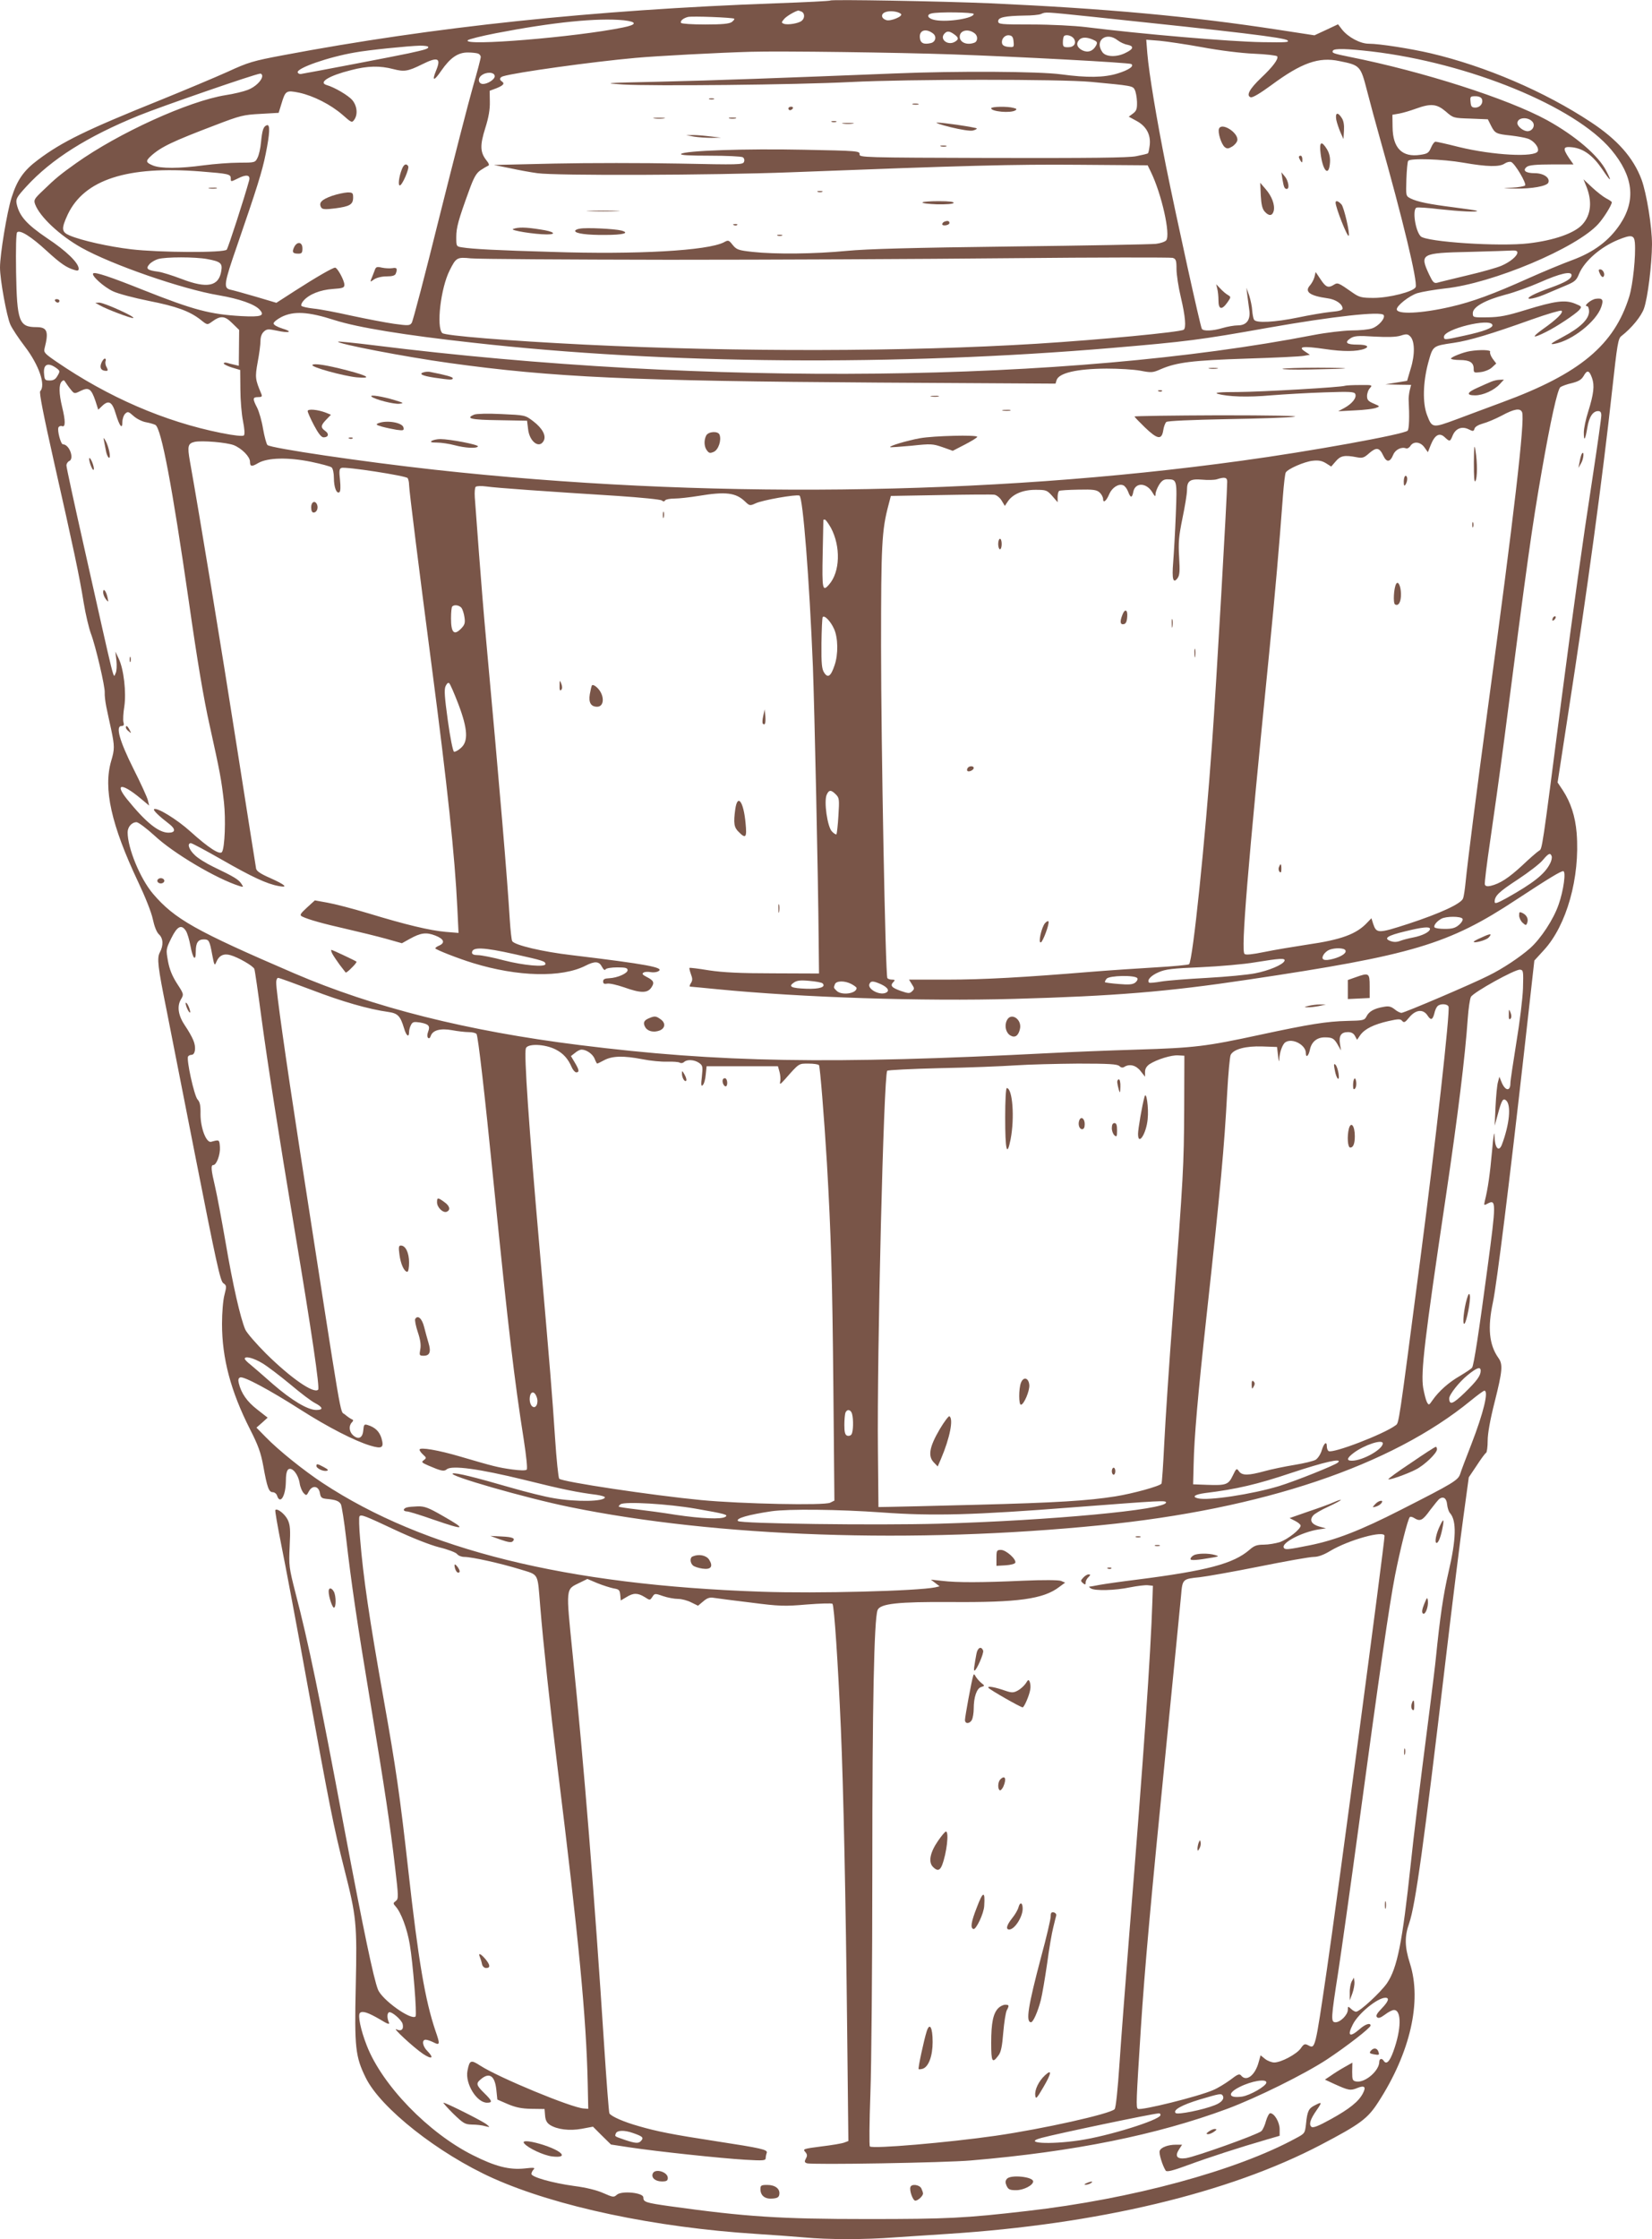 <?xml version="1.0" standalone="no"?>
<!DOCTYPE svg PUBLIC "-//W3C//DTD SVG 20010904//EN"
 "http://www.w3.org/TR/2001/REC-SVG-20010904/DTD/svg10.dtd">
<svg version="1.0" xmlns="http://www.w3.org/2000/svg"
 width="945pt" height="1280pt" viewBox="0 0 945 1280"
 preserveAspectRatio="xMidYMid meet">
<g transform="translate(0,1280) scale(0.1,-0.1)"
fill="#795548" stroke="none">
<path d="M4750 12797 c-3 -3 -144 -10 -315 -16 -1041 -38 -1953 -134 -2817
-297 -170 -32 -198 -40 -315 -94 -71 -32 -245 -105 -388 -163 -420 -169 -560
-237 -698 -341 -82 -61 -119 -115 -151 -216 -26 -82 -66 -324 -66 -399 0 -70
38 -278 59 -326 10 -23 48 -80 84 -127 80 -105 120 -221 87 -254 -7 -7 19
-138 79 -405 110 -487 145 -650 170 -806 11 -67 30 -145 41 -175 26 -67 82
-305 79 -338 -1 -14 3 -50 9 -80 6 -30 19 -89 28 -130 20 -96 20 -113 0 -180
-46 -158 0 -365 154 -691 40 -84 76 -174 84 -213 9 -42 22 -75 35 -87 25 -23
27 -63 5 -104 -17 -32 -11 -83 38 -325 10 -52 83 -423 162 -823 123 -625 146
-730 163 -742 19 -13 20 -17 7 -67 -8 -29 -14 -102 -14 -166 0 -197 50 -385
160 -602 47 -92 62 -134 76 -210 22 -123 32 -150 54 -150 10 0 22 -9 25 -20
17 -52 48 -4 50 76 0 45 5 68 15 75 22 13 56 -29 64 -79 3 -22 14 -48 23 -57
15 -16 17 -15 30 10 20 37 56 31 63 -10 4 -25 10 -30 35 -33 55 -5 74 -12 85
-31 5 -11 19 -98 30 -194 29 -253 62 -479 140 -947 82 -494 112 -694 140 -935
20 -169 20 -180 4 -192 -16 -12 -16 -14 -1 -31 31 -34 66 -127 81 -217 18
-105 42 -402 33 -412 -25 -24 -192 95 -215 154 -25 63 -82 335 -193 923 -142
758 -205 1062 -279 1345 -37 145 -38 155 -33 266 5 95 3 121 -11 151 -16 33
-60 68 -71 56 -3 -2 13 -94 35 -204 22 -109 88 -458 145 -774 131 -719 153
-831 214 -1072 70 -276 74 -310 66 -672 -8 -351 -2 -403 57 -523 85 -174 417
-435 729 -575 362 -162 925 -281 1504 -318 94 -6 217 -15 275 -20 134 -13 351
-13 516 0 71 5 208 14 304 20 858 55 1608 233 2135 509 225 118 268 149 329
244 183 282 251 577 181 794 -30 95 -31 152 -4 229 36 105 84 451 209 1509 39
330 85 699 102 820 l30 220 45 67 c24 37 48 70 54 73 5 4 9 35 9 69 0 41 14
120 40 222 45 179 48 215 21 252 -53 75 -62 173 -31 317 22 104 95 691 179
1437 l58 517 54 59 c131 142 208 416 188 670 -8 96 -34 175 -79 244 l-30 45
59 384 c110 708 198 1356 253 1858 29 263 34 296 53 310 58 45 113 112 129
157 22 62 45 252 46 367 0 102 -31 292 -60 371 -47 125 -138 228 -290 328
-265 175 -602 319 -915 393 -116 27 -294 55 -355 55 -49 0 -118 37 -153 81
l-23 30 -68 -32 -67 -31 -202 31 c-507 78 -989 122 -1652 152 -283 12 -908 23
-915 16z m-166 -63 c20 -8 21 -38 2 -53 -18 -15 -80 -25 -102 -17 -15 6 -15 8
2 28 14 16 60 43 81 48 1 0 8 -3 17 -6z m570 -14 c13 -13 -59 -43 -84 -35 -29
9 -33 34 -7 45 25 11 76 5 91 -10z m416 0 c0 -24 -145 -48 -219 -35 -42 7 -56
30 -23 38 36 10 242 7 242 -3z m670 -15 c841 -88 1109 -120 1125 -136 11 -11
-7 -12 -145 -10 -186 3 -688 46 -1008 86 -66 8 -201 15 -309 15 -182 0 -193 1
-193 19 0 22 39 30 150 32 41 0 84 4 95 9 28 12 15 13 285 -15z m-2040 -12 c3
-3 -4 -11 -14 -19 -15 -10 -54 -14 -152 -14 -73 0 -135 4 -138 9 -7 11 12 27
39 34 23 6 257 -3 265 -10z m-631 -9 c77 -9 75 -25 -5 -41 -266 -55 -924 -109
-888 -73 6 6 78 24 160 40 326 63 582 89 733 74z m1769 -76 c21 -17 14 -47
-12 -54 -42 -10 -61 -1 -64 30 -5 44 35 56 76 24z m239 0 c18 -15 16 -45 -3
-52 -42 -16 -84 1 -84 34 0 38 51 48 87 18z m-119 -4 c27 -19 28 -30 2 -44
-39 -21 -85 15 -59 46 15 18 29 18 57 -2z m340 -42 c3 -32 2 -33 -30 -30 -22
2 -34 9 -36 21 -5 25 17 49 42 45 16 -2 22 -11 24 -36z m345 17 c16 -26 1 -49
-33 -49 -26 0 -30 3 -30 28 0 16 3 32 7 36 12 11 45 2 56 -15z m120 -11 c13
-7 15 -13 7 -28 -17 -32 -46 -43 -78 -28 -32 16 -39 40 -17 62 17 16 49 14 88
-6z m130 2 c14 -11 39 -23 57 -26 38 -8 35 -24 -11 -46 -50 -26 -114 -24 -133
4 -47 66 22 119 87 68z m484 -40 c96 -18 223 -34 296 -37 70 -3 130 -10 133
-15 9 -14 -24 -59 -92 -123 -66 -63 -87 -101 -60 -111 10 -4 54 22 118 69 173
128 272 163 389 138 120 -24 122 -27 159 -170 18 -69 50 -189 72 -266 133
-471 218 -824 206 -856 -10 -26 -152 -62 -241 -62 -68 0 -82 4 -118 29 -84 59
-87 60 -109 46 -32 -20 -46 -14 -75 30 l-29 43 -7 -29 c-4 -15 -16 -37 -26
-48 -32 -36 0 -59 100 -73 48 -6 87 -33 87 -59 0 -9 -20 -15 -67 -19 -38 -4
-122 -18 -188 -32 -131 -27 -239 -33 -251 -13 -5 7 -9 31 -11 53 -1 22 -9 60
-17 85 l-16 45 5 -42 c3 -24 8 -61 11 -83 9 -57 -14 -90 -65 -90 -21 0 -60 -7
-87 -15 -57 -17 -110 -19 -119 -5 -9 14 -146 638 -205 930 -54 271 -97 527
-107 646 l-6 77 76 -6 c41 -4 151 -20 244 -37z m-4427 1 c0 -10 -17 -15 -113
-36 -58 -13 -577 -112 -616 -118 -8 -1 -16 3 -18 9 -8 24 175 88 327 114 75
14 303 37 373 39 26 0 47 -3 47 -8z m5395 -25 c559 -66 1164 -314 1372 -562
126 -151 142 -288 51 -425 -63 -95 -151 -160 -272 -205 -55 -20 -168 -67 -251
-104 -200 -90 -324 -136 -448 -164 -164 -38 -307 -45 -307 -14 0 21 71 77 117
92 27 8 97 20 158 27 271 28 754 231 878 369 31 34 77 108 77 124 0 3 -14 13
-32 22 -17 9 -53 37 -81 63 l-49 46 15 -37 c36 -87 29 -166 -21 -221 -45 -50
-162 -91 -307 -108 -166 -20 -586 8 -618 40 -31 31 -49 154 -24 164 7 3 67 -1
132 -9 121 -13 222 -18 214 -9 -3 2 -63 11 -134 20 -142 18 -206 31 -247 51
-26 14 -26 14 -23 109 2 52 6 99 10 105 10 17 195 11 316 -10 137 -24 207 -25
236 -5 12 8 28 12 37 9 22 -8 90 -124 80 -134 -5 -5 -38 -11 -74 -13 -63 -3
-63 -3 17 -5 95 -2 182 14 190 34 11 28 -27 54 -78 54 -53 0 -72 16 -44 37 13
9 54 13 142 13 l124 0 -26 37 c-37 56 -34 67 20 61 64 -8 117 -47 170 -125 49
-73 58 -77 24 -11 -45 89 -178 202 -339 291 -225 123 -709 278 -1130 362 -94
19 -103 22 -95 36 9 13 80 11 220 -5z m-2395 -17 c374 -13 1009 -47 1021 -55
19 -11 -13 -34 -78 -54 -78 -24 -174 -25 -323 -5 -126 17 -595 20 -955 5 -650
-26 -1030 -40 -1340 -47 -322 -7 -333 -8 -210 -16 164 -10 982 -2 1300 14 331
17 1202 17 1375 1 235 -22 240 -23 251 -45 6 -11 12 -42 13 -69 1 -41 -3 -52
-23 -67 l-24 -18 44 -24 c56 -30 82 -78 76 -137 -3 -24 -7 -45 -10 -48 -2 -3
-33 -10 -68 -17 -47 -9 -261 -11 -824 -10 -742 2 -760 3 -758 21 2 19 -10 20
-320 26 -330 7 -682 -5 -701 -24 -7 -7 47 -10 165 -10 95 0 180 -4 188 -9 8
-5 11 -16 7 -26 -6 -17 -30 -17 -371 -10 -200 4 -521 4 -712 0 l-348 -8 90
-18 c50 -11 121 -24 159 -29 103 -15 1001 -12 1446 5 1011 39 1279 46 1650 43
l395 -3 18 -37 c62 -127 114 -360 88 -392 -7 -8 -33 -17 -59 -20 -26 -3 -398
-10 -827 -15 -567 -7 -824 -14 -940 -25 -185 -18 -411 -20 -540 -6 -82 9 -92
13 -114 40 -22 28 -25 29 -50 15 -93 -48 -496 -71 -983 -55 -314 9 -453 16
-515 26 -33 5 -33 6 -33 59 0 54 12 98 73 265 27 75 41 100 66 117 18 12 37
23 44 26 7 2 4 13 -11 31 -36 46 -37 86 -6 184 19 60 27 106 26 150 l-1 63 40
15 c39 16 48 27 29 39 -15 10 -12 23 8 29 72 22 511 83 757 105 118 11 480 30
660 35 173 5 841 -4 1155 -15z m-2716 5 c9 -3 16 -12 16 -20 0 -8 -20 -85 -45
-171 -25 -87 -111 -422 -192 -745 -80 -323 -151 -595 -158 -604 -11 -16 -20
-16 -101 -5 -49 7 -158 28 -242 46 -85 19 -183 38 -218 41 -36 4 -67 11 -70
16 -3 5 2 18 13 30 32 36 95 61 166 66 58 4 67 7 67 24 0 25 -40 98 -53 98
-14 0 -109 -55 -229 -132 l-107 -69 -118 35 c-65 19 -130 37 -145 40 -41 9
-37 35 38 251 113 328 144 425 164 526 24 118 26 171 6 163 -19 -7 -26 -26
-33 -98 -3 -34 -12 -73 -20 -88 -13 -27 -15 -28 -106 -28 -50 0 -141 -7 -202
-15 -140 -19 -246 -19 -290 -1 -41 17 -43 25 -13 53 58 53 123 84 373 179 138
53 158 58 255 63 l104 6 16 52 c23 76 27 78 102 63 82 -18 180 -68 247 -126
51 -45 54 -47 67 -29 22 30 17 80 -11 113 -22 26 -101 73 -147 86 -49 15 15
54 140 85 94 25 166 26 242 6 62 -16 83 -13 162 26 94 47 113 38 82 -36 -25
-61 -11 -60 31 2 51 73 94 103 151 103 23 0 49 -3 58 -6z m96 -130 c0 -18 -40
-44 -67 -44 -26 0 -32 30 -10 48 28 23 77 21 77 -4z m-1330 2 c0 -25 -40 -64
-83 -80 -23 -9 -80 -23 -127 -30 -211 -34 -610 -215 -855 -389 -87 -62 -116
-85 -187 -154 -53 -50 -56 -56 -47 -81 27 -72 142 -179 265 -248 175 -98 577
-237 786 -272 117 -20 205 -51 233 -82 32 -35 10 -43 -104 -37 -179 10 -273
35 -556 147 -195 78 -282 107 -292 97 -12 -12 60 -77 113 -102 29 -14 121 -38
205 -55 158 -31 235 -59 298 -109 36 -29 37 -29 62 -11 50 37 74 36 117 -7
l40 -39 -1 -103 -1 -102 -25 6 c-14 3 -34 8 -43 11 -10 3 -18 1 -18 -4 0 -4
21 -15 47 -23 l47 -14 1 -110 c0 -60 7 -143 15 -182 9 -46 11 -76 5 -82 -6 -6
-55 -1 -130 14 -324 65 -645 204 -943 408 -67 46 -73 53 -67 76 25 97 15 121
-47 121 -99 0 -111 32 -116 314 -2 134 0 222 6 228 16 16 80 -24 169 -106 80
-73 113 -96 161 -110 16 -5 22 -3 22 8 0 33 -71 102 -180 174 -118 80 -160
127 -175 198 -5 27 1 38 56 98 144 157 349 286 644 406 123 50 666 238 693
239 6 1 12 -5 12 -13z m6977 -132 c9 -24 -10 -49 -38 -49 -20 0 -25 6 -27 33
-3 30 -1 32 28 32 19 0 33 -6 37 -16z m-207 -71 c43 -38 45 -38 142 -41 l99
-4 19 -38 c22 -43 29 -46 115 -55 33 -4 75 -11 93 -17 35 -11 67 -50 59 -72
-14 -37 -257 -24 -453 24 -67 17 -126 30 -132 30 -7 0 -18 -15 -26 -34 -13
-30 -20 -35 -61 -41 -104 -16 -158 38 -159 159 l-1 70 40 7 c22 4 65 17 95 28
86 31 119 27 170 -16z m497 -60 c17 -21 -1 -53 -29 -53 -24 0 -58 27 -58 46 0
34 62 38 87 7z m-7621 -283 c162 -13 174 -15 174 -40 0 -20 0 -20 41 0 49 25
73 20 64 -12 -27 -99 -120 -386 -128 -395 -14 -19 -387 -17 -547 2 -127 15
-284 50 -352 79 -47 20 -48 39 -10 121 95 198 339 278 758 245z m8206 -407 c6
-75 -11 -239 -32 -308 -86 -277 -282 -441 -725 -604 -77 -29 -195 -72 -263
-98 -138 -51 -140 -51 -169 25 -26 68 -23 185 6 295 28 101 24 99 146 117 90
13 216 51 448 134 87 31 163 53 169 50 14 -9 -26 -49 -107 -106 -68 -49 -60
-55 20 -15 59 29 167 101 188 124 17 20 17 21 -25 38 -56 22 -112 15 -281 -37
-107 -33 -148 -41 -217 -42 -84 -1 -85 -1 -85 24 0 35 69 74 185 105 52 13
142 46 199 71 115 51 181 66 181 41 0 -20 -32 -40 -118 -71 -40 -14 -87 -33
-105 -43 -55 -29 -6 -27 65 2 35 15 90 38 123 52 53 22 63 30 78 68 31 73 123
153 223 194 76 31 92 28 96 -16z m-672 -56 c0 -20 -40 -54 -91 -76 -25 -11
-113 -36 -195 -55 -82 -20 -159 -38 -171 -42 -20 -5 -26 1 -48 47 -55 118 -47
123 229 129 122 3 233 7 249 8 17 1 27 -3 27 -11z m-7494 -38 c76 -14 87 -24
80 -67 -14 -90 -81 -103 -229 -46 -50 19 -110 38 -133 41 -62 8 -72 17 -49 43
10 11 32 24 49 29 44 13 212 13 282 0z m2634 -4 c580 0 1462 4 1961 9 498 5
915 5 927 2 19 -6 22 -15 22 -64 0 -31 11 -104 25 -162 26 -110 31 -175 16
-185 -24 -14 -475 -57 -841 -80 -747 -46 -1717 -48 -2585 -5 -441 22 -799 51
-815 66 -35 34 -9 257 42 358 37 74 42 77 122 69 39 -4 546 -7 1126 -8z
m-1906 -345 c132 -42 400 -86 791 -129 1101 -124 2426 -134 3655 -30 425 36
505 46 892 115 374 66 649 96 663 73 11 -17 -28 -63 -66 -76 -19 -7 -72 -12
-119 -12 -47 -1 -143 -12 -215 -26 -1406 -273 -3475 -296 -5374 -59 -112 14
-205 23 -207 21 -11 -11 383 -87 636 -122 590 -82 1046 -103 2451 -112 l1017
-6 6 20 c13 41 116 65 286 66 69 0 155 -5 193 -12 63 -12 71 -12 118 9 91 39
182 50 489 60 162 5 310 12 329 16 l34 6 -27 18 c-45 29 -14 33 112 15 106
-16 184 -15 227 1 32 13 13 24 -39 24 -64 0 -77 12 -41 36 22 14 42 16 136 10
75 -4 123 -3 150 5 34 11 42 10 56 -4 26 -26 28 -103 3 -183 l-21 -71 -62 -10
-62 -10 73 -2 74 -1 -8 -32 c-4 -18 -7 -43 -6 -55 5 -94 3 -166 -6 -175 -21
-21 -561 -119 -952 -172 -1459 -201 -3091 -219 -4615 -51 -407 45 -937 123
-955 141 -6 6 -17 47 -25 91 -7 45 -23 100 -34 122 -27 52 -26 61 5 61 21 0
25 3 19 18 -35 83 -37 94 -21 182 9 47 16 101 16 121 0 23 7 42 19 53 17 16
26 16 74 6 72 -16 96 -7 32 12 -29 9 -50 21 -50 29 0 8 20 24 45 37 70 35 152
31 304 -18z m6623 -27 c6 -17 -50 -38 -162 -62 -113 -25 -115 -25 -115 -6 0
44 264 109 277 68z m-8212 -249 c18 -14 19 -17 4 -42 -11 -20 -23 -27 -44 -27
-28 0 -30 3 -33 39 -5 55 23 67 73 30z m8782 -55 c15 -42 10 -90 -22 -192 -14
-43 -25 -97 -25 -119 0 -55 8 -44 20 27 10 62 32 95 62 95 13 0 18 -7 18 -25
0 -14 -22 -171 -49 -348 -61 -395 -108 -735 -181 -1292 -110 -855 -108 -838
-126 -848 -10 -6 -53 -43 -96 -84 -78 -72 -127 -104 -181 -117 -19 -4 -29 -2
-33 7 -3 8 11 119 30 248 19 129 56 392 81 584 134 1039 158 1208 214 1530 50
286 90 469 107 482 9 6 38 17 66 23 38 10 54 19 67 41 20 36 32 33 48 -12z
m-8702 -66 c20 -25 21 -25 57 -7 46 22 60 12 84 -58 l16 -50 23 22 c37 35 57
23 77 -45 22 -72 38 -92 38 -48 0 17 7 39 16 48 15 14 19 13 49 -14 18 -16 51
-32 72 -35 21 -4 44 -11 52 -15 34 -21 96 -351 191 -1008 48 -337 85 -558 120
-713 59 -267 66 -304 81 -435 11 -99 5 -260 -11 -285 -12 -19 -77 23 -180 116
-77 70 -195 142 -209 128 -6 -6 28 -39 88 -85 37 -29 35 -49 -5 -49 -57 0
-130 59 -237 191 -74 92 -30 94 77 5 l49 -41 -7 30 c-4 17 -41 98 -83 181 -80
160 -103 244 -68 244 13 0 16 6 11 22 -3 13 -1 53 5 89 12 81 -3 214 -32 274
l-19 40 6 -52 c3 -28 1 -60 -4 -70 -16 -27 6 -113 -182 724 -55 244 -100 451
-100 462 0 10 7 21 15 25 32 12 2 96 -35 96 -12 0 -33 77 -26 96 3 7 12 11 21
8 20 -8 20 30 0 111 -18 75 -19 127 -2 144 10 10 14 9 22 -5 6 -9 19 -28 30
-41z m8302 -130 c17 -43 -46 -587 -197 -1698 -64 -473 -114 -865 -126 -985 -4
-41 -10 -84 -15 -96 -11 -30 -130 -85 -313 -145 -173 -56 -182 -56 -201 0
l-10 32 -25 -26 c-61 -65 -148 -97 -343 -125 -78 -12 -188 -30 -245 -42 -69
-14 -106 -18 -113 -11 -21 21 18 490 141 1718 36 364 57 607 79 902 5 66 12
126 16 132 12 21 107 62 153 67 35 4 54 0 77 -14 l30 -19 26 30 c27 32 50 37
121 23 32 -6 41 -3 71 24 41 35 58 32 80 -15 19 -40 39 -38 57 6 12 29 47 46
73 36 7 -3 19 4 25 14 18 28 57 24 80 -8 l20 -28 17 43 c23 56 49 71 79 43 29
-27 31 -27 46 10 17 40 53 54 91 35 26 -13 29 -12 34 4 3 11 23 22 48 29 23 6
71 26 107 45 72 39 107 45 117 19z m-7369 -188 c46 -19 92 -66 92 -94 0 -29
10 -30 47 -8 54 31 171 34 303 7 57 -12 110 -26 117 -32 7 -6 13 -32 13 -60 0
-53 15 -92 31 -82 7 4 8 30 4 70 -6 52 -4 65 8 69 22 9 370 -45 379 -58 4 -7
8 -23 8 -38 0 -30 59 -499 129 -1034 90 -687 133 -1089 147 -1384 l7 -144 -74
6 c-90 8 -225 40 -442 106 -89 27 -194 54 -234 61 l-72 13 -45 -41 c-39 -36
-43 -43 -28 -51 34 -17 119 -41 252 -71 74 -17 176 -42 227 -56 l92 -26 45 25
c63 35 94 39 146 19 49 -19 58 -41 23 -57 -13 -5 -23 -13 -23 -16 0 -7 133
-59 215 -84 257 -79 508 -85 645 -15 53 27 77 25 93 -6 9 -17 17 -23 21 -15 4
6 33 11 67 11 47 0 59 -3 59 -16 0 -18 -58 -44 -105 -46 -26 -1 -35 -6 -35
-18 0 -13 6 -16 23 -13 13 3 56 -7 97 -21 95 -34 134 -34 156 -1 19 28 14 40
-28 61 -23 12 -27 18 -17 24 7 5 25 6 40 3 15 -3 35 -1 45 5 38 21 -64 40
-496 92 -165 19 -326 57 -340 80 -4 6 -10 62 -14 123 -15 246 -55 720 -136
1607 -11 118 -29 337 -40 485 -11 149 -22 293 -24 321 -2 29 0 56 5 61 5 5 32
6 62 2 54 -8 337 -28 751 -54 132 -9 245 -20 252 -26 8 -7 14 -7 19 1 3 5 27
10 53 10 26 0 88 7 137 15 156 26 214 19 267 -32 26 -25 28 -25 61 -10 38 18
230 52 250 44 20 -7 57 -485 77 -977 9 -242 30 -1197 33 -1565 l2 -190 -260 1
c-191 0 -289 5 -369 17 -60 10 -110 16 -112 14 -2 -2 2 -18 8 -35 10 -26 10
-37 0 -52 -7 -11 -9 -20 -5 -20 5 0 76 -7 158 -15 482 -47 1168 -70 1699 -55
569 16 870 40 1336 110 940 140 1146 201 1535 458 186 122 252 162 267 162 17
0 2 -111 -26 -190 -29 -85 -102 -196 -164 -251 -57 -50 -155 -116 -237 -156
-92 -47 -482 -213 -498 -213 -8 0 -26 9 -40 21 -21 16 -34 19 -64 13 -53 -9
-82 -26 -96 -54 -12 -23 -18 -24 -112 -26 -116 -3 -212 -18 -496 -79 -310 -67
-375 -75 -704 -85 -165 -5 -390 -14 -500 -20 -1259 -65 -1891 -54 -2690 46
-642 80 -1178 215 -1632 410 -565 243 -684 310 -808 455 -73 86 -145 260 -145
351 0 31 24 58 51 58 10 0 57 -35 103 -77 108 -101 355 -247 486 -288 23 -7
24 -7 10 14 -16 24 -43 40 -160 96 -41 20 -90 50 -107 68 -33 31 -44 67 -21
67 7 0 87 -43 178 -95 171 -98 257 -138 324 -150 58 -11 38 7 -49 46 -53 23
-77 39 -80 53 -2 12 -52 325 -110 696 -89 569 -213 1322 -269 1635 -15 85 -11
100 27 109 42 9 184 -3 225 -19z m5682 -208 c0 -74 -63 -1171 -86 -1487 -40
-568 -111 -1251 -132 -1272 -4 -4 -90 -12 -192 -18 -102 -6 -266 -17 -365 -25
-389 -32 -619 -45 -828 -45 l-217 0 16 -26 c15 -23 16 -27 2 -40 -14 -14 -21
-14 -67 2 -52 19 -61 30 -39 52 9 9 7 12 -9 12 -12 0 -24 4 -27 9 -11 17 -36
1338 -36 1896 0 584 4 664 43 810 l13 50 285 5 c156 3 294 4 307 2 13 -2 32
-17 42 -34 l18 -30 16 24 c28 43 86 68 159 68 62 0 66 -2 96 -35 l31 -36 0 30
c0 16 4 32 9 35 4 3 54 6 110 7 85 2 104 -1 121 -16 11 -10 20 -27 20 -37 0
-27 19 -12 36 29 16 36 53 60 79 49 9 -3 22 -20 28 -36 14 -38 23 -38 30 -1
11 54 74 53 108 -2 15 -26 19 -28 19 -12 0 11 9 35 20 53 15 24 27 32 47 32
56 0 57 -1 49 -202 -4 -100 -11 -223 -15 -273 -8 -96 0 -124 25 -90 12 16 14
40 9 120 -5 85 -2 118 19 222 14 67 26 139 26 161 0 54 17 66 88 60 31 -3 68
-2 82 2 46 15 60 11 60 -13z m-2267 -264 c57 -107 53 -253 -11 -325 -37 -43
-40 -26 -36 175 2 105 4 193 4 195 0 1 4 2 8 2 5 0 20 -21 35 -47z m-2113
-458 c6 -8 14 -32 17 -54 5 -33 1 -44 -21 -66 -39 -39 -56 -21 -56 60 0 34 3
65 7 68 11 12 40 8 53 -8z m2131 -120 c23 -50 25 -145 3 -208 -21 -63 -38 -75
-59 -43 -14 21 -17 50 -16 167 1 78 4 146 7 151 9 14 45 -22 65 -67z m-2149
-430 c54 -142 58 -214 14 -251 -15 -14 -33 -23 -39 -21 -6 2 -22 81 -35 176
-19 138 -22 179 -13 199 8 16 15 22 21 16 6 -6 29 -59 52 -119z m2159 -516
c20 -20 21 -28 15 -122 -3 -55 -9 -103 -11 -106 -3 -3 -15 4 -26 16 -26 26
-47 172 -30 210 13 29 25 29 52 2z m4095 -353 c3 -8 -1 -28 -10 -44 -31 -60
-95 -110 -248 -196 -55 -30 -68 -34 -68 -21 0 34 23 56 133 128 62 41 126 90
142 110 33 39 43 44 51 23z m-510 -358 c4 -6 -4 -21 -20 -35 -21 -18 -39 -23
-81 -23 -30 0 -56 4 -59 9 -7 10 13 35 39 49 27 15 112 15 121 0z m-7302 -70
c8 -13 19 -50 25 -83 14 -76 31 -95 31 -34 0 50 13 69 46 69 29 0 33 -6 48
-88 12 -63 14 -65 24 -40 15 36 42 49 80 38 44 -12 131 -62 137 -79 3 -7 21
-131 40 -275 37 -274 99 -669 191 -1221 97 -578 144 -899 134 -909 -25 -25
-156 66 -297 205 -57 57 -111 119 -120 139 -28 66 -71 254 -112 495 -23 132
-50 277 -61 323 -22 93 -25 122 -10 122 19 0 41 61 38 103 -3 43 -3 43 -50 30
-28 -8 -61 79 -61 157 1 50 -3 70 -17 85 -19 21 -65 229 -54 246 3 5 12 9 19
9 22 0 28 43 11 83 -8 20 -29 57 -47 83 -39 57 -48 111 -24 151 17 29 17 30
-22 90 -27 42 -43 80 -52 128 -12 68 -12 69 19 132 34 69 58 81 84 41z m7116
12 c0 -17 -44 -39 -96 -49 -27 -5 -61 -14 -76 -20 -19 -7 -36 -7 -55 0 -40 15
-16 31 85 55 97 24 142 29 142 14z m-5234 -145 c161 -36 174 -40 174 -56 0
-19 -124 -8 -237 21 -63 17 -130 30 -149 30 -23 0 -34 5 -34 14 0 34 63 32
246 -9z m4750 23 c9 -15 -21 -36 -69 -49 -52 -14 -72 -6 -57 21 6 12 21 25 33
30 32 13 85 12 93 -2z m-348 -60 c-7 -22 -90 -57 -169 -72 -40 -8 -164 -20
-274 -26 -110 -6 -228 -15 -263 -21 -35 -6 -66 -9 -69 -6 -13 14 10 40 54 59
41 18 78 22 243 29 107 5 247 17 310 28 142 23 173 25 168 9z m1364 -158 c-2
-58 -19 -197 -38 -310 -18 -113 -34 -217 -34 -232 0 -49 -30 -45 -51 7 l-12
30 -8 -30 c-5 -16 -11 -79 -14 -140 l-5 -110 18 65 c22 82 30 94 47 80 31 -26
20 -138 -24 -254 -18 -45 -41 -17 -42 53 -1 32 -7 -6 -14 -89 -12 -135 -24
-216 -41 -284 -6 -27 -6 -28 16 -16 49 26 49 6 -1 -367 -50 -375 -78 -555 -88
-571 -3 -5 -34 -26 -69 -47 -65 -37 -122 -88 -158 -140 -20 -29 -21 -29 -32
-9 -6 12 -15 48 -21 81 -14 89 7 270 129 1088 70 471 111 805 126 1022 4 56
12 112 18 124 13 26 253 159 281 156 19 -2 20 -8 17 -107z m-2206 58 c4 -6 -2
-17 -12 -25 -15 -11 -36 -13 -94 -8 -41 3 -76 8 -79 10 -2 3 2 11 9 20 15 19
165 22 176 3z m-4720 -68 c170 -65 321 -109 437 -125 53 -8 67 -23 88 -92 13
-45 29 -57 29 -22 0 11 5 29 11 40 9 18 17 19 52 14 49 -9 59 -19 46 -53 -6
-16 -6 -29 0 -35 5 -5 11 -1 15 11 11 33 55 45 122 33 32 -6 75 -11 95 -11 21
0 41 -5 45 -11 9 -15 45 -324 99 -864 83 -824 117 -1112 171 -1454 15 -97 22
-167 17 -172 -6 -6 -39 -5 -84 1 -79 11 -107 18 -294 73 -129 38 -235 56 -235
40 0 -6 9 -18 21 -29 19 -17 19 -19 3 -31 -15 -11 -12 -14 27 -31 72 -31 89
-35 105 -21 29 24 188 2 441 -60 225 -56 306 -72 416 -86 26 -4 47 -10 47 -14
0 -25 -165 -28 -294 -5 -49 8 -157 35 -240 59 -211 61 -316 87 -335 82 -41 -9
418 -141 669 -192 842 -172 1967 -211 3035 -104 927 92 1664 340 2119 713 38
31 72 56 77 56 26 0 -5 -127 -74 -305 -30 -77 -59 -153 -64 -170 -12 -37 -39
-53 -338 -205 -233 -119 -375 -174 -525 -204 -124 -25 -139 -26 -146 -14 -17
27 101 89 198 105 l43 6 -40 11 c-43 13 -56 36 -33 63 7 9 46 32 86 50 39 18
72 36 72 38 0 3 -17 -2 -37 -11 -21 -10 -87 -34 -147 -54 l-109 -38 31 -16
c18 -9 32 -21 32 -27 0 -21 -73 -78 -118 -94 -25 -8 -67 -15 -93 -15 -39 0
-55 -6 -81 -29 -92 -80 -244 -120 -645 -171 -90 -11 -186 -25 -214 -30 -29 -6
-54 -10 -58 -10 -3 0 1 -5 9 -10 23 -15 139 -12 224 6 41 8 88 14 103 12 l28
-3 -3 -90 c-10 -307 -50 -884 -132 -1900 -21 -269 -47 -602 -56 -740 -10 -150
-21 -255 -28 -262 -25 -27 -411 -113 -681 -152 -272 -39 -704 -76 -719 -61 -4
4 -3 138 3 302 6 162 11 740 11 1284 0 932 10 1427 30 1480 15 37 116 48 420
46 383 -3 529 17 619 86 l34 25 -24 10 c-15 5 -98 6 -214 1 -241 -11 -382 -11
-465 -1 l-65 7 25 -19 25 -19 -25 -6 c-104 -21 -677 -36 -993 -25 -1118 38
-1931 239 -2512 622 -109 72 -251 186 -324 261 l-54 55 32 28 32 29 -60 47
c-58 45 -91 92 -105 150 -5 20 -2 29 8 33 20 8 169 -72 346 -185 155 -99 311
-179 399 -205 67 -20 79 -12 63 43 -12 38 -36 62 -79 75 -19 6 -22 3 -25 -31
-4 -44 -28 -55 -59 -27 -22 20 -25 54 -6 73 10 11 9 14 -1 18 -7 3 -25 15 -40
28 -29 25 -6 -107 -256 1505 -85 551 -136 913 -136 964 0 14 5 26 11 26 7 0
94 -32 195 -70z m2919 39 c22 -21 -17 -34 -93 -31 -85 3 -105 12 -71 35 17 12
37 15 88 10 36 -3 70 -9 76 -14z m165 -4 c17 -9 30 -19 30 -23 0 -32 -86 -44
-114 -16 -18 18 -18 17 -10 38 8 20 56 21 94 1z m171 -2 c40 -19 50 -39 24
-49 -36 -14 -102 22 -92 50 8 20 21 20 68 -1z m3245 -127 c10 -26 -72 -760
-161 -1441 -127 -972 -122 -938 -142 -953 -67 -50 -358 -162 -383 -147 -5 3
-10 15 -10 26 0 33 -16 21 -29 -21 -6 -22 -22 -46 -34 -54 -12 -8 -67 -21
-122 -30 -55 -9 -133 -25 -172 -36 -92 -25 -128 -26 -146 0 -13 18 -15 17 -35
-25 -25 -52 -38 -57 -147 -53 l-80 3 3 115 c3 151 24 393 73 840 82 748 102
969 119 1284 6 109 15 207 20 216 17 33 87 51 180 48 l85 -3 6 -50 c4 -35 6
-40 7 -18 2 39 19 85 35 95 40 26 117 -15 117 -62 0 -30 16 -16 23 19 9 45 40
71 85 71 44 0 54 -6 76 -45 l17 -30 -6 38 c-7 47 7 67 46 67 19 0 32 -7 40
-22 l12 -22 19 28 c26 35 77 60 160 79 58 13 69 13 79 1 10 -12 17 -9 41 21
37 44 79 48 104 10 19 -29 29 -26 39 12 3 15 11 34 17 40 14 17 57 16 64 -1z
m-5108 -245 c44 -22 72 -54 92 -101 7 -16 19 -30 26 -30 19 0 18 13 -8 56
l-22 37 23 18 c13 11 29 19 37 19 28 0 63 -24 75 -51 6 -16 13 -29 15 -29 2 0
21 9 41 20 46 24 109 26 218 5 44 -9 107 -15 141 -14 33 1 66 -1 73 -6 7 -4
18 -2 24 4 16 16 59 14 86 -5 21 -15 22 -21 16 -78 -6 -48 -4 -59 5 -49 7 6
15 33 17 60 l5 48 204 0 204 0 9 -32 c5 -18 7 -43 4 -55 -4 -20 0 -18 27 12
83 94 78 90 135 90 30 0 56 -4 60 -9 6 -11 29 -292 45 -556 24 -415 31 -654
37 -1276 l6 -657 -24 -12 c-31 -17 -509 -7 -739 15 -280 27 -793 104 -811 122
-5 5 -16 111 -24 234 -17 254 -26 367 -89 1089 -61 695 -89 1104 -78 1137 9
29 109 25 170 -6z m3596 -341 c-2 -327 -4 -372 -64 -1165 -22 -286 -44 -621
-50 -744 -6 -123 -13 -228 -16 -232 -8 -14 -163 -57 -264 -73 -158 -25 -333
-36 -795 -48 -242 -6 -467 -12 -500 -12 l-60 -1 -3 320 c-6 559 33 2142 53
2174 2 4 138 11 302 15 164 3 359 11 433 16 74 5 235 9 357 10 178 0 224 -3
236 -14 9 -9 19 -11 28 -5 30 19 67 10 93 -23 l26 -33 0 27 c0 19 9 33 26 45
42 27 126 53 164 50 l35 -2 -1 -305z m-5273 -1453 c30 -18 102 -73 160 -121
57 -48 121 -97 142 -107 45 -24 48 -39 6 -39 -49 0 -142 56 -248 148 -53 47
-111 97 -128 111 -18 14 -33 29 -33 34 0 17 50 5 101 -26z m6969 -43 c0 -28
-22 -58 -93 -127 -67 -64 -86 -71 -87 -31 0 22 56 93 105 133 53 43 75 51 75
25z m-5400 -150 c13 -34 -5 -71 -26 -53 -8 6 -14 24 -14 39 0 46 25 55 40 14z
m1804 -96 c9 -34 7 -101 -3 -117 -5 -8 -16 -11 -25 -8 -12 5 -16 20 -16 61 0
30 3 61 6 70 9 23 31 19 38 -6z m3036 -169 c0 -34 -115 -99 -177 -99 -32 0
-29 15 11 45 60 45 166 80 166 54z m-256 -109 c-15 -15 -243 -106 -337 -135
-155 -47 -406 -85 -465 -70 -36 9 -17 22 41 30 181 22 299 50 493 115 190 63
295 87 268 60z m624 -240 c2 -19 9 -42 17 -50 38 -44 35 -149 -9 -337 -30
-129 -49 -260 -72 -488 -3 -33 -19 -163 -35 -290 -69 -540 -90 -711 -109 -890
-48 -450 -77 -595 -136 -682 -36 -52 -156 -163 -177 -163 -6 0 -19 7 -29 17
-17 15 -18 15 -18 -6 0 -28 -42 -71 -70 -71 -28 0 -27 18 15 287 19 125 71
492 115 817 124 915 178 1285 210 1450 30 151 73 323 85 334 3 3 15 1 25 -6
34 -21 48 -14 91 46 24 31 47 60 53 64 23 16 41 3 44 -32z m-1608 11 c0 -41
-664 -103 -1295 -121 -365 -10 -1138 0 -1153 15 -16 15 57 36 191 56 97 14
384 11 634 -7 293 -21 522 -15 1098 30 497 38 525 40 525 27z m-2692 -35 c172
-30 190 -35 171 -47 -23 -15 -137 -10 -279 11 -74 12 -178 26 -230 32 -52 6
-97 13 -100 15 -2 2 2 9 10 14 25 17 272 2 428 -25z m-1715 -123 c94 -44 195
-84 249 -98 50 -12 97 -30 103 -39 7 -9 25 -16 41 -16 44 0 208 -37 316 -70
113 -35 102 -16 118 -210 17 -209 57 -584 100 -930 120 -969 164 -1422 172
-1805 l3 -140 -26 2 c-69 4 -485 176 -592 245 -54 35 -61 32 -73 -30 -14 -73
53 -182 112 -182 33 0 30 10 -16 55 -45 44 -48 55 -22 77 50 44 82 24 91 -56
l6 -58 60 -26 c45 -19 79 -26 135 -27 l75 -1 3 -37 c2 -27 10 -42 28 -54 41
-26 112 -35 182 -22 l64 12 51 -51 52 -51 105 -16 c151 -23 525 -63 663 -71
102 -6 117 -5 117 9 0 8 3 22 6 30 7 19 -31 27 -291 67 -248 38 -338 56 -441
86 -86 24 -158 56 -168 73 -3 5 -17 186 -31 402 -54 836 -114 1588 -180 2229
-38 379 -40 363 40 402 l45 22 57 -24 c32 -13 74 -26 93 -30 31 -5 35 -9 38
-37 l3 -32 32 19 c40 25 64 25 104 1 31 -20 31 -20 45 1 13 20 15 20 61 4 26
-9 65 -16 85 -16 21 0 55 -9 76 -20 l39 -19 30 25 c23 20 38 24 61 20 17 -3
112 -15 211 -27 163 -21 193 -22 320 -11 77 6 143 8 147 4 10 -10 32 -345 48
-712 15 -349 28 -975 36 -1717 l7 -642 -24 -9 c-13 -5 -72 -15 -131 -22 -101
-13 -107 -15 -92 -31 12 -14 13 -22 4 -38 -9 -17 -8 -22 5 -27 25 -10 794 3
940 16 589 50 1063 146 1465 295 169 63 442 198 570 282 115 76 250 181 250
194 0 18 -31 8 -63 -21 -57 -49 -72 -38 -38 28 32 63 141 152 186 152 25 0 17
-22 -22 -62 -27 -28 -34 -41 -26 -49 8 -8 20 -4 46 15 18 14 41 26 51 26 44 0
43 -110 -4 -238 -21 -58 -40 -76 -55 -52 -10 16 -25 12 -25 -6 0 -51 -80 -120
-130 -113 -23 4 -25 8 -25 56 l1 52 -46 -26 c-25 -14 -60 -36 -78 -49 l-33
-22 54 -25 c82 -37 92 -39 131 -23 42 17 52 7 32 -31 -24 -46 -76 -88 -181
-146 -74 -41 -103 -52 -113 -45 -16 14 -7 43 30 96 32 46 31 49 -11 27 -35
-17 -43 -34 -50 -105 -6 -54 -7 -56 -56 -82 -340 -186 -942 -349 -1540 -417
-355 -41 -454 -46 -910 -46 -506 0 -698 13 -1131 73 -142 20 -154 24 -154 51
0 27 -124 39 -151 15 -18 -16 -22 -15 -77 9 -38 17 -98 32 -168 41 -124 17
-244 51 -244 69 0 7 6 19 13 26 10 10 -1 11 -53 5 -87 -9 -168 12 -295 76
-254 127 -519 400 -607 627 -35 89 -52 173 -39 186 14 14 48 2 115 -37 42 -26
56 -31 51 -18 -12 27 -11 55 1 59 15 5 70 -42 77 -66 8 -31 -7 -45 -34 -32
-32 16 95 -102 151 -140 50 -33 65 -25 26 15 -29 28 -35 66 -11 66 9 0 29 -7
45 -15 37 -19 38 -11 11 66 -59 174 -98 403 -155 914 -48 429 -71 588 -141
980 -83 466 -117 698 -135 918 -6 66 -7 123 -4 128 8 14 28 6 207 -78z m5657
-33 c0 -42 -276 -2116 -330 -2480 -68 -462 -66 -453 -108 -431 -18 9 -24 7
-41 -18 -24 -34 -113 -81 -152 -81 -14 0 -38 9 -52 20 l-26 21 -11 -39 c-20
-75 -70 -114 -100 -77 -10 12 -19 9 -63 -25 -29 -21 -73 -48 -98 -58 -85 -37
-412 -118 -430 -107 -11 8 -10 39 17 460 22 340 56 719 144 1600 43 435 82
827 86 873 8 96 8 96 107 106 37 4 190 31 340 61 149 30 289 55 311 55 26 0
57 11 95 34 107 64 311 120 311 86z m-676 -3125 c-1 -20 -93 -73 -139 -80 -79
-11 -86 19 -14 55 67 34 155 49 153 25z m-250 -74 c12 -18 -6 -40 -45 -55 -67
-27 -213 -56 -224 -45 -17 17 34 46 140 78 112 33 121 35 129 22z m-356 -113
c-10 -29 -300 -119 -462 -143 -174 -26 -331 -16 -218 14 93 25 637 139 670
140 8 1 12 -5 10 -11z m-3018 -101 c55 -19 63 -26 49 -43 -15 -18 -30 -18 -93
3 -63 22 -60 19 -53 38 8 18 49 19 97 2z"/>
<path d="M7644 12115 c4 -19 15 -51 24 -72 l17 -38 3 48 c2 32 -2 57 -13 73
-23 36 -38 30 -31 -11z"/>
<path d="M6973 12064 c-8 -21 13 -88 33 -105 13 -10 20 -10 42 3 15 9 28 25
30 36 7 43 -90 105 -105 66z"/>
<path d="M7554 11925 c12 -103 48 -140 54 -54 2 30 -4 54 -18 77 -31 50 -44
41 -36 -23z"/>
<path d="M7430 11903 c0 -5 5 -15 10 -23 8 -12 10 -11 10 8 0 12 -4 22 -10 22
-5 0 -10 -3 -10 -7z"/>
<path d="M7336 11775 c8 -46 12 -55 25 -55 17 0 9 47 -11 71 l-20 24 6 -40z"/>
<path d="M7212 11683 c3 -53 9 -77 22 -92 25 -28 44 -26 52 3 8 34 -10 84 -47
126 l-30 35 3 -72z"/>
<path d="M7640 11642 c0 -28 67 -198 75 -190 9 9 -27 163 -41 179 -18 20 -34
25 -34 11z"/>
<path d="M6963 11150 c4 -14 7 -44 7 -67 0 -53 19 -57 51 -12 21 30 21 32 4
42 -11 6 -30 22 -43 36 l-25 26 6 -25z"/>
<path d="M4058 12233 c6 -2 18 -2 25 0 6 3 1 5 -13 5 -14 0 -19 -2 -12 -5z"/>
<path d="M5223 12203 c9 -2 23 -2 30 0 6 3 -1 5 -18 5 -16 0 -22 -2 -12 -5z"/>
<path d="M4510 12180 c0 -5 4 -10 9 -10 6 0 13 5 16 10 3 6 -1 10 -9 10 -9 0
-16 -4 -16 -10z"/>
<path d="M5670 12181 c0 -19 111 -29 138 -12 10 6 8 10 -10 14 -35 10 -128 8
-128 -2z"/>
<path d="M3743 12123 c15 -2 39 -2 55 0 15 2 2 4 -28 4 -30 0 -43 -2 -27 -4z"/>
<path d="M4173 12123 c9 -2 25 -2 35 0 9 3 1 5 -18 5 -19 0 -27 -2 -17 -5z"/>
<path d="M4758 12103 c6 -2 18 -2 25 0 6 3 1 5 -13 5 -14 0 -19 -2 -12 -5z"/>
<path d="M4823 12093 c15 -2 39 -2 55 0 15 2 2 4 -28 4 -30 0 -43 -2 -27 -4z"/>
<path d="M5437 12073 c62 -15 113 -23 129 -19 14 4 24 9 21 12 -6 6 -193 34
-227 33 -14 0 21 -12 77 -26z"/>
<path d="M3970 12019 c25 -4 70 -7 100 -7 l55 1 -60 7 c-33 4 -78 8 -100 8
l-40 -1 45 -8z"/>
<path d="M5383 11963 c9 -2 23 -2 30 0 6 3 -1 5 -18 5 -16 0 -22 -2 -12 -5z"/>
<path d="M4678 11703 c6 -2 18 -2 25 0 6 3 1 5 -13 5 -14 0 -19 -2 -12 -5z"/>
<path d="M5277 11643 c-3 -5 35 -9 83 -11 53 -1 91 2 95 8 4 6 -25 10 -84 10
-49 0 -92 -3 -94 -7z"/>
<path d="M3373 11593 c42 -2 112 -2 155 0 42 1 7 3 -78 3 -85 0 -120 -2 -77
-3z"/>
<path d="M5403 11533 c-7 -2 -13 -9 -13 -15 0 -12 41 -6 41 7 1 12 -11 15 -28
8z"/>
<path d="M4198 11513 c7 -3 16 -2 19 1 4 3 -2 6 -13 5 -11 0 -14 -3 -6 -6z"/>
<path d="M2935 11491 c-20 -8 125 -31 193 -31 61 0 40 17 -36 28 -86 14 -128
14 -157 3z"/>
<path d="M3318 11493 c-16 -2 -28 -8 -28 -13 0 -15 69 -24 171 -23 104 0 144
11 94 25 -38 10 -201 18 -237 11z"/>
<path d="M4448 11453 c6 -2 18 -2 25 0 6 3 1 5 -13 5 -14 0 -19 -2 -12 -5z"/>
<path d="M2299 11833 c-17 -43 -23 -93 -12 -93 14 0 56 98 48 110 -11 18 -25
11 -36 -17z"/>
<path d="M1901 11681 c-63 -22 -80 -41 -63 -68 6 -10 25 -11 80 -4 83 11 102
22 102 62 0 26 -3 29 -32 29 -18 -1 -57 -9 -87 -19z"/>
<path d="M1682 11386 c-13 -28 -7 -36 25 -36 19 0 23 5 23 30 0 38 -31 42 -48
6z"/>
<path d="M2142 11251 c-6 -14 -13 -35 -18 -45 -7 -19 -7 -19 16 -3 15 10 44
17 71 17 34 0 49 5 53 16 11 29 6 36 -20 31 -14 -2 -41 -1 -59 3 -31 7 -35 5
-43 -19z"/>
<path d="M315 11080 c3 -5 10 -10 16 -10 5 0 9 5 9 10 0 6 -7 10 -16 10 -8 0
-12 -4 -9 -10z"/>
<path d="M570 11055 c40 -23 181 -76 192 -73 16 6 -167 88 -194 88 l-23 -1 25
-14z"/>
<path d="M579 10723 c-10 -27 0 -43 29 -43 10 0 10 5 2 21 -7 11 -9 27 -6 35
3 8 1 14 -5 14 -5 0 -14 -12 -20 -27z"/>
<path d="M1198 11723 c12 -2 30 -2 40 0 9 3 -1 5 -23 4 -22 0 -30 -2 -17 -4z"/>
<path d="M9152 11235 c6 -14 15 -22 20 -17 12 12 -1 42 -18 42 -11 0 -11 -5
-2 -25z"/>
<path d="M9129 11092 c-27 -3 -73 -42 -51 -42 7 0 12 -14 12 -30 0 -44 -50
-93 -150 -146 -67 -36 -78 -44 -50 -40 101 17 242 128 270 212 14 41 7 51 -31
46z"/>
<path d="M8410 10793 c-39 -6 -110 -34 -110 -43 0 -4 23 -8 50 -8 57 0 80 -14
80 -50 0 -23 2 -24 41 -19 23 3 52 15 64 27 l24 22 -21 28 c-11 16 -17 33 -14
39 7 11 -57 13 -114 4z"/>
<path d="M8530 10618 c-14 -6 -49 -21 -77 -34 -62 -27 -68 -44 -15 -44 46 0
109 29 141 64 l24 26 -24 -1 c-13 0 -35 -5 -49 -11z"/>
<path d="M1787 10714 c-11 -12 176 -63 253 -71 90 -8 68 8 -55 40 -120 31
-187 41 -198 31z"/>
<path d="M6918 10693 c12 -2 32 -2 45 0 12 2 2 4 -23 4 -25 0 -35 -2 -22 -4z"/>
<path d="M7337 10692 c-9 -4 63 -6 160 -4 245 4 266 9 43 10 -102 0 -193 -3
-203 -6z"/>
<path d="M2428 10673 c-37 -9 -16 -21 57 -32 91 -13 105 -14 105 -3 0 7 -38
18 -130 36 -8 2 -23 1 -32 -1z"/>
<path d="M7695 10595 c-22 -9 -477 -35 -613 -36 -103 0 -138 -3 -117 -10 58
-17 172 -21 305 -9 74 6 212 14 306 17 147 5 172 4 177 -10 8 -21 -18 -54 -61
-78 l-37 -20 95 5 c52 2 106 9 120 14 25 9 25 9 -12 25 -31 13 -38 21 -38 43
0 15 7 36 17 46 15 17 13 18 -58 17 -41 0 -78 -2 -84 -4z"/>
<path d="M6628 10563 c7 -3 16 -2 19 1 4 3 -2 6 -13 5 -11 0 -14 -3 -6 -6z"/>
<path d="M2125 10533 c17 -16 129 -45 160 -41 27 3 24 5 -25 20 -71 22 -148
34 -135 21z"/>
<path d="M5328 10533 c12 -2 30 -2 40 0 9 3 -1 5 -23 4 -22 0 -30 -2 -17 -4z"/>
<path d="M1760 10450 c0 -7 16 -43 36 -81 25 -47 42 -69 55 -69 28 0 33 20 10
36 -28 20 -27 32 6 66 l26 27 -29 12 c-47 18 -104 23 -104 9z"/>
<path d="M5738 10453 c12 -2 30 -2 40 0 9 3 -1 5 -23 4 -22 0 -30 -2 -17 -4z"/>
<path d="M2713 10430 c-53 -22 -19 -30 140 -32 l162 -3 6 -49 c8 -71 64 -113
89 -66 16 29 -7 72 -61 113 -45 34 -46 34 -180 40 -77 4 -144 2 -156 -3z"/>
<path d="M6490 10419 c0 -3 27 -31 59 -62 72 -69 96 -73 105 -18 3 21 11 43
18 49 8 6 142 12 348 16 184 3 358 9 385 14 31 5 -133 8 -432 8 -266 -1 -483
-4 -483 -7z"/>
<path d="M2165 10381 c-17 -7 -14 -10 20 -20 22 -6 60 -14 84 -18 38 -5 43 -4
39 13 -5 28 -94 44 -143 25z"/>
<path d="M4040 10311 c-14 -27 -13 -64 4 -86 12 -16 18 -17 39 -8 27 12 45 67
33 98 -8 22 -63 19 -76 -4z"/>
<path d="M5263 10295 c-73 -13 -177 -44 -171 -51 2 -2 57 2 122 8 111 12 122
11 177 -8 l59 -21 70 36 c38 20 70 39 70 44 0 12 -249 6 -327 -8z"/>
<path d="M1998 10293 c7 -3 16 -2 19 1 4 3 -2 6 -13 5 -11 0 -14 -3 -6 -6z"/>
<path d="M2470 10280 c-11 -7 -3 -10 30 -10 25 0 70 -7 100 -15 61 -16 126
-20 134 -7 6 10 -161 42 -215 42 -19 0 -41 -5 -49 -10z"/>
<path d="M9048 10205 c-3 -5 -9 -26 -12 -45 l-7 -35 16 28 c15 26 18 76 3 52z"/>
<path d="M8887 9273 c-4 -3 -7 -11 -7 -17 0 -6 5 -5 12 2 6 6 9 14 7 17 -3 3
-9 2 -12 -2z"/>
<path d="M594 10285 c2 -11 7 -37 11 -57 3 -21 11 -40 17 -44 15 -9 1 62 -18
96 -11 19 -14 20 -10 5z"/>
<path d="M510 10178 c0 -23 22 -75 26 -62 3 6 -2 26 -10 45 -9 19 -15 26 -16
17z"/>
<path d="M590 9414 c0 -11 7 -29 16 -40 15 -18 15 -18 9 11 -8 37 -25 57 -25
29z"/>
<path d="M742 9030 c0 -14 2 -19 5 -12 2 6 2 18 0 25 -3 6 -5 1 -5 -13z"/>
<path d="M720 8641 c0 -5 7 -15 17 -22 15 -13 15 -12 4 9 -12 23 -21 28 -21
13z"/>
<path d="M8431 10155 c0 -81 2 -115 9 -105 11 18 12 104 0 175 -6 40 -8 26 -9
-70z"/>
<path d="M8030 10048 c0 -25 3 -29 10 -18 13 20 13 50 0 50 -5 0 -10 -15 -10
-32z"/>
<path d="M8422 9800 c0 -14 2 -19 5 -12 2 6 2 18 0 25 -3 6 -5 1 -5 -13z"/>
<path d="M7987 9463 c-14 -22 -19 -111 -7 -118 20 -12 35 14 34 61 -1 44 -16
75 -27 57z"/>
<path d="M7316 7843 c-4 -9 -2 -21 4 -27 7 -7 10 -2 10 17 0 31 -5 34 -14 10z"/>
<path d="M1780 9900 c0 -19 5 -30 14 -30 17 0 28 24 20 45 -11 27 -34 17 -34
-15z"/>
<path d="M3792 9855 c0 -16 2 -22 5 -12 2 9 2 23 0 30 -3 6 -5 -1 -5 -18z"/>
<path d="M3201 8881 c-1 -24 2 -32 9 -25 7 7 7 19 1 35 -9 23 -10 22 -10 -10z"/>
<path d="M3386 8882 c-3 -5 -8 -28 -12 -50 -8 -48 6 -72 42 -72 43 0 43 69 -1
110 -12 12 -25 17 -29 12z"/>
<path d="M4366 8707 c-5 -21 -6 -41 -2 -44 12 -12 17 5 14 43 l-4 39 -8 -38z"/>
<path d="M4206 8174 c-11 -80 -7 -104 19 -129 41 -42 48 -33 40 48 -11 125
-46 173 -59 81z"/>
<path d="M900 7765 c0 -8 9 -15 20 -15 11 0 20 7 20 15 0 8 -9 15 -20 15 -11
0 -20 -7 -20 -15z"/>
<path d="M4453 7605 c0 -22 2 -30 4 -17 2 12 2 30 0 40 -3 9 -5 -1 -4 -23z"/>
<path d="M8690 7567 c0 -13 9 -32 20 -42 18 -16 20 -16 26 -1 8 22 -1 43 -25
56 -19 9 -21 8 -21 -13z"/>
<path d="M8473 7440 c-24 -10 -43 -21 -43 -23 0 -11 72 8 86 24 22 24 10 24
-43 -1z"/>
<path d="M1901 7348 c7 -13 26 -41 42 -63 17 -22 32 -42 34 -44 2 -3 18 9 35
27 18 17 30 33 27 35 -10 7 -137 67 -143 67 -4 0 -1 -10 5 -22z"/>
<path d="M7753 7213 l-43 -15 0 -54 0 -55 63 3 62 3 0 67 c0 77 -4 79 -82 51z"/>
<path d="M7485 7050 c-27 -7 -28 -8 -5 -8 14 -1 43 3 65 7 l40 9 -35 0 c-19 0
-48 -4 -65 -8z"/>
<path d="M3714 6980 c-30 -12 -37 -26 -24 -50 13 -25 48 -34 83 -21 33 13 36
44 5 65 -25 18 -33 19 -64 6z"/>
<path d="M5759 6966 c-15 -32 -4 -72 22 -86 25 -14 44 -1 53 36 15 57 -52 101
-75 50z"/>
<path d="M5710 9690 c0 -16 5 -30 10 -30 6 0 10 14 10 30 0 17 -4 30 -10 30
-5 0 -10 -13 -10 -30z"/>
<path d="M6420 9284 c-15 -38 -12 -56 8 -52 12 2 18 14 20 41 4 43 -14 50 -28
11z"/>
<path d="M6703 9235 c0 -22 2 -30 4 -17 2 12 2 30 0 40 -3 9 -5 -1 -4 -23z"/>
<path d="M6833 9065 c0 -22 2 -30 4 -17 2 12 2 30 0 40 -3 9 -5 -1 -4 -23z"/>
<path d="M5535 8409 c-4 -6 -4 -13 -1 -16 8 -8 36 5 36 17 0 13 -27 13 -35 -1z"/>
<path d="M5978 7523 c-20 -23 -41 -116 -24 -110 12 4 49 104 44 119 -2 5 -11
1 -20 -9z"/>
<path d="M1065 7050 c4 -14 12 -29 17 -35 7 -7 8 -2 3 15 -4 14 -12 30 -17 35
-7 7 -8 2 -3 -15z"/>
<path d="M8631 7001 c-1 -24 2 -32 9 -25 7 7 7 19 1 35 -9 23 -10 22 -10 -10z"/>
<path d="M8391 5375 c-17 -57 -27 -150 -14 -142 12 8 37 136 31 162 -3 15 -8
10 -17 -20z"/>
<path d="M2500 5927 c0 -29 34 -62 55 -54 24 10 18 34 -14 56 -37 27 -41 26
-41 -2z"/>
<path d="M2285 5628 c7 -54 27 -98 45 -98 6 0 10 24 10 53 0 56 -20 97 -47 97
-12 0 -14 -9 -8 -52z"/>
<path d="M2375 5260 c-3 -6 3 -39 15 -75 15 -44 19 -75 14 -99 -6 -34 -5 -36
20 -36 34 0 43 22 27 74 -7 23 -18 64 -25 91 -12 48 -36 70 -51 45z"/>
<path d="M8072 4438 c-74 -49 -132 -91 -130 -94 6 -6 105 29 156 55 50 25 122
94 122 116 0 8 -3 15 -7 14 -5 0 -68 -41 -141 -91z"/>
<path d="M1810 4420 c0 -14 38 -32 58 -28 13 3 9 8 -15 21 -37 20 -43 21 -43
7z"/>
<path d="M7866 4201 c-17 -19 -17 -19 3 -14 11 3 26 11 32 19 19 23 -15 18
-35 -5z"/>
<path d="M2328 4183 c-10 -2 -18 -9 -18 -14 0 -5 8 -9 18 -9 9 0 75 -20 146
-45 191 -66 201 -61 51 24 -73 42 -97 51 -135 50 -25 -1 -53 -3 -62 -6z"/>
<path d="M2863 3999 c43 -15 62 -18 70 -10 17 17 1 25 -66 28 l-62 3 58 -21z"/>
<path d="M6498 4013 c6 -2 18 -2 25 0 6 3 1 5 -13 5 -14 0 -19 -2 -12 -5z"/>
<path d="M6608 3963 c6 -2 18 -2 25 0 6 3 1 5 -13 5 -14 0 -19 -2 -12 -5z"/>
<path d="M5700 3894 l0 -45 52 3 c30 2 53 8 56 15 6 20 -53 73 -82 73 -24 0
-26 -3 -26 -46z"/>
<path d="M6828 3909 c-10 -5 -18 -15 -18 -21 0 -10 38 -7 130 9 33 6 34 7 10
14 -37 11 -103 10 -122 -2z"/>
<path d="M3963 3903 c-18 -6 -16 -38 2 -53 8 -6 32 -14 54 -17 49 -7 62 13 37
52 -16 24 -58 33 -93 18z"/>
<path d="M6338 3833 c7 -3 16 -2 19 1 4 3 -2 6 -13 5 -11 0 -14 -3 -6 -6z"/>
<path d="M6196 3781 c-15 -16 -15 -19 -1 -31 12 -10 15 -10 15 3 0 9 7 23 16
31 13 13 13 16 1 16 -8 0 -21 -8 -31 -19z"/>
<path d="M5585 3343 c-4 -21 -9 -50 -11 -65 -3 -16 -3 -28 0 -28 12 0 55 100
50 114 -11 29 -33 17 -39 -21z"/>
<path d="M5567 3220 c-9 -26 -47 -234 -47 -252 0 -24 27 -23 40 1 5 11 10 39
10 63 0 66 17 116 42 124 22 7 22 7 2 23 -11 9 -25 25 -32 36 -8 16 -12 17
-15 5z"/>
<path d="M5867 3176 c-10 -14 -30 -32 -45 -40 -24 -13 -35 -13 -68 -2 -63 22
-107 30 -100 18 7 -11 184 -112 196 -112 8 0 37 65 43 100 3 14 2 33 -2 44 -7
17 -9 16 -24 -8z"/>
<path d="M5722 2628 c-14 -14 -16 -54 -3 -62 4 -3 13 6 20 20 20 45 11 70 -17
42z"/>
<path d="M5366 2277 c-45 -65 -56 -119 -31 -147 25 -27 41 -25 54 8 26 67 41
192 22 192 -5 0 -25 -24 -45 -53z"/>
<path d="M5588 1897 c-33 -84 -38 -118 -20 -124 15 -6 60 89 62 132 6 88 -7
85 -42 -8z"/>
<path d="M5826 1897 c-3 -13 -19 -41 -36 -62 -32 -40 -38 -65 -17 -65 31 0 77
72 77 119 0 36 -15 41 -24 8z"/>
<path d="M6010 1843 c0 -15 -24 -118 -54 -228 -75 -283 -90 -375 -58 -375 12
0 39 61 56 127 8 32 24 126 36 209 11 83 27 176 35 206 7 30 15 61 17 68 2 8
-5 16 -14 18 -14 3 -18 -3 -18 -25z"/>
<path d="M5711 1321 c-30 -30 -41 -85 -41 -199 0 -110 6 -120 42 -71 14 18 21
53 27 130 5 59 14 115 20 127 15 28 14 32 -9 32 -11 0 -29 -9 -39 -19z"/>
<path d="M5301 1188 c-15 -47 -51 -212 -46 -216 2 -2 12 -1 23 2 34 11 57 73
57 153 0 84 -17 114 -34 61z"/>
<path d="M5978 937 c-36 -33 -60 -83 -56 -115 3 -24 8 -19 46 46 47 80 51 107
10 69z"/>
<path d="M7635 6685 c9 -54 30 -74 22 -21 -4 22 -11 44 -18 50 -9 8 -10 1 -4
-29z"/>
<path d="M7748 6634 c-5 -4 -8 -21 -8 -38 0 -21 3 -27 11 -19 6 6 9 23 7 38
-2 15 -6 23 -10 19z"/>
<path d="M7716 6348 c-11 -44 -7 -108 8 -108 17 0 26 22 26 65 0 60 -22 87
-34 43z"/>
<path d="M7160 4885 c1 -26 2 -28 11 -12 8 14 8 22 0 30 -8 8 -11 3 -11 -18z"/>
<path d="M3901 6665 c-1 -24 15 -52 24 -43 4 3 0 19 -9 35 -13 23 -15 24 -15
8z"/>
<path d="M4136 6631 c-8 -12 3 -41 15 -41 12 0 12 37 0 45 -5 3 -12 1 -15 -4z"/>
<path d="M6391 6613 c1 -10 5 -29 9 -43 7 -21 8 -19 9 18 1 23 -3 42 -9 42 -5
0 -10 -8 -9 -17z"/>
<path d="M5750 6413 c0 -190 10 -231 31 -126 24 124 11 293 -22 293 -5 0 -9
-72 -9 -167z"/>
<path d="M6547 6530 c-14 -49 -37 -185 -37 -212 0 -71 47 0 55 84 7 65 -8 167
-18 128z"/>
<path d="M6174 6396 c-9 -23 0 -51 16 -51 10 0 15 10 15 29 0 32 -21 47 -31
22z"/>
<path d="M6360 6351 c0 -16 7 -34 15 -41 13 -11 15 -7 15 29 0 30 -4 41 -15
41 -10 0 -15 -10 -15 -29z"/>
<path d="M5840 4895 c-13 -34 -13 -125 0 -125 17 0 51 80 48 113 -4 42 -34 49
-48 12z"/>
<path d="M5375 4629 c-58 -99 -68 -152 -34 -188 l23 -24 19 44 c51 120 72 228
48 243 -4 3 -30 -31 -56 -75z"/>
<path d="M6360 4390 c0 -11 5 -20 10 -20 6 0 10 9 10 20 0 11 -4 20 -10 20 -5
0 -10 -9 -10 -20z"/>
<path d="M8236 4076 c-22 -46 -31 -96 -18 -96 11 0 26 41 36 98 7 41 2 41 -18
-2z"/>
<path d="M8147 3631 c-12 -30 -15 -47 -8 -54 13 -13 33 37 29 72 -3 23 -5 21
-21 -18z"/>
<path d="M8075 3059 c-4 -12 -2 -26 4 -32 8 -8 11 -2 11 21 0 37 -6 41 -15 11z"/>
<path d="M8032 2785 c0 -16 2 -22 5 -12 2 9 2 23 0 30 -3 6 -5 -1 -5 -18z"/>
<path d="M7922 1910 c0 -19 2 -27 5 -17 2 9 2 25 0 35 -3 9 -5 1 -5 -18z"/>
<path d="M7732 1473 c-6 -12 -12 -41 -11 -65 l0 -43 15 40 c8 22 13 51 12 65
l-3 25 -13 -22z"/>
<path d="M2600 3853 c0 -19 11 -43 21 -43 13 0 11 14 -6 36 -8 10 -15 14 -15
7z"/>
<path d="M2745 1613 c4 -10 10 -28 12 -40 3 -14 13 -23 24 -23 26 0 23 19 -6
53 -27 31 -41 35 -30 10z"/>
<path d="M7841 1076 c-9 -11 -6 -15 16 -19 33 -6 35 -5 27 17 -8 20 -28 21
-43 2z"/>
<path d="M2592 718 c58 -56 67 -62 108 -63 25 0 59 -4 75 -9 29 -7 29 -7 10 9
-20 18 -234 125 -248 125 -4 0 21 -28 55 -62z"/>
<path d="M7242 676 c-6 -24 -18 -50 -26 -58 -19 -19 -377 -147 -432 -155 -52
-7 -65 11 -39 51 l17 26 -35 0 c-45 0 -86 -15 -93 -35 -6 -14 15 -83 34 -113
6 -9 37 -2 129 32 114 42 292 100 451 146 l72 21 0 38 c0 39 -30 91 -54 91 -6
0 -17 -20 -24 -44z"/>
<path d="M6914 615 c-15 -11 -16 -14 -3 -15 8 0 24 7 35 15 15 11 16 14 3 15
-8 0 -24 -7 -35 -15z"/>
<path d="M2999 547 c22 -27 111 -68 159 -74 101 -12 57 34 -67 71 -69 20 -108
21 -92 3z"/>
<path d="M3734 375 c-10 -24 15 -45 52 -45 27 0 34 4 34 20 0 35 -74 56 -86
25z"/>
<path d="M5760 345 c-10 -12 -10 -21 -2 -40 10 -21 18 -25 55 -25 42 0 97 28
97 50 0 27 -129 40 -150 15z"/>
<path d="M6215 320 c-13 -6 -15 -9 -5 -9 8 0 22 4 30 9 18 12 2 12 -25 0z"/>
<path d="M4350 286 c0 -37 26 -58 69 -54 28 2 37 8 39 24 5 32 -24 54 -69 54
-35 0 -39 -3 -39 -24z"/>
<path d="M5208 298 c-7 -20 14 -78 28 -78 15 0 44 27 44 41 0 6 -5 19 -10 30
-12 21 -56 26 -62 7z"/>
<path d="M6857 2267 c-4 -10 -7 -26 -7 -35 1 -15 2 -15 11 1 6 10 9 25 7 35
-3 16 -4 15 -11 -1z"/>
<path d="M1880 3703 c0 -31 21 -93 30 -93 13 0 13 66 0 91 -13 24 -30 25 -30
2z"/>
</g>
</svg>
